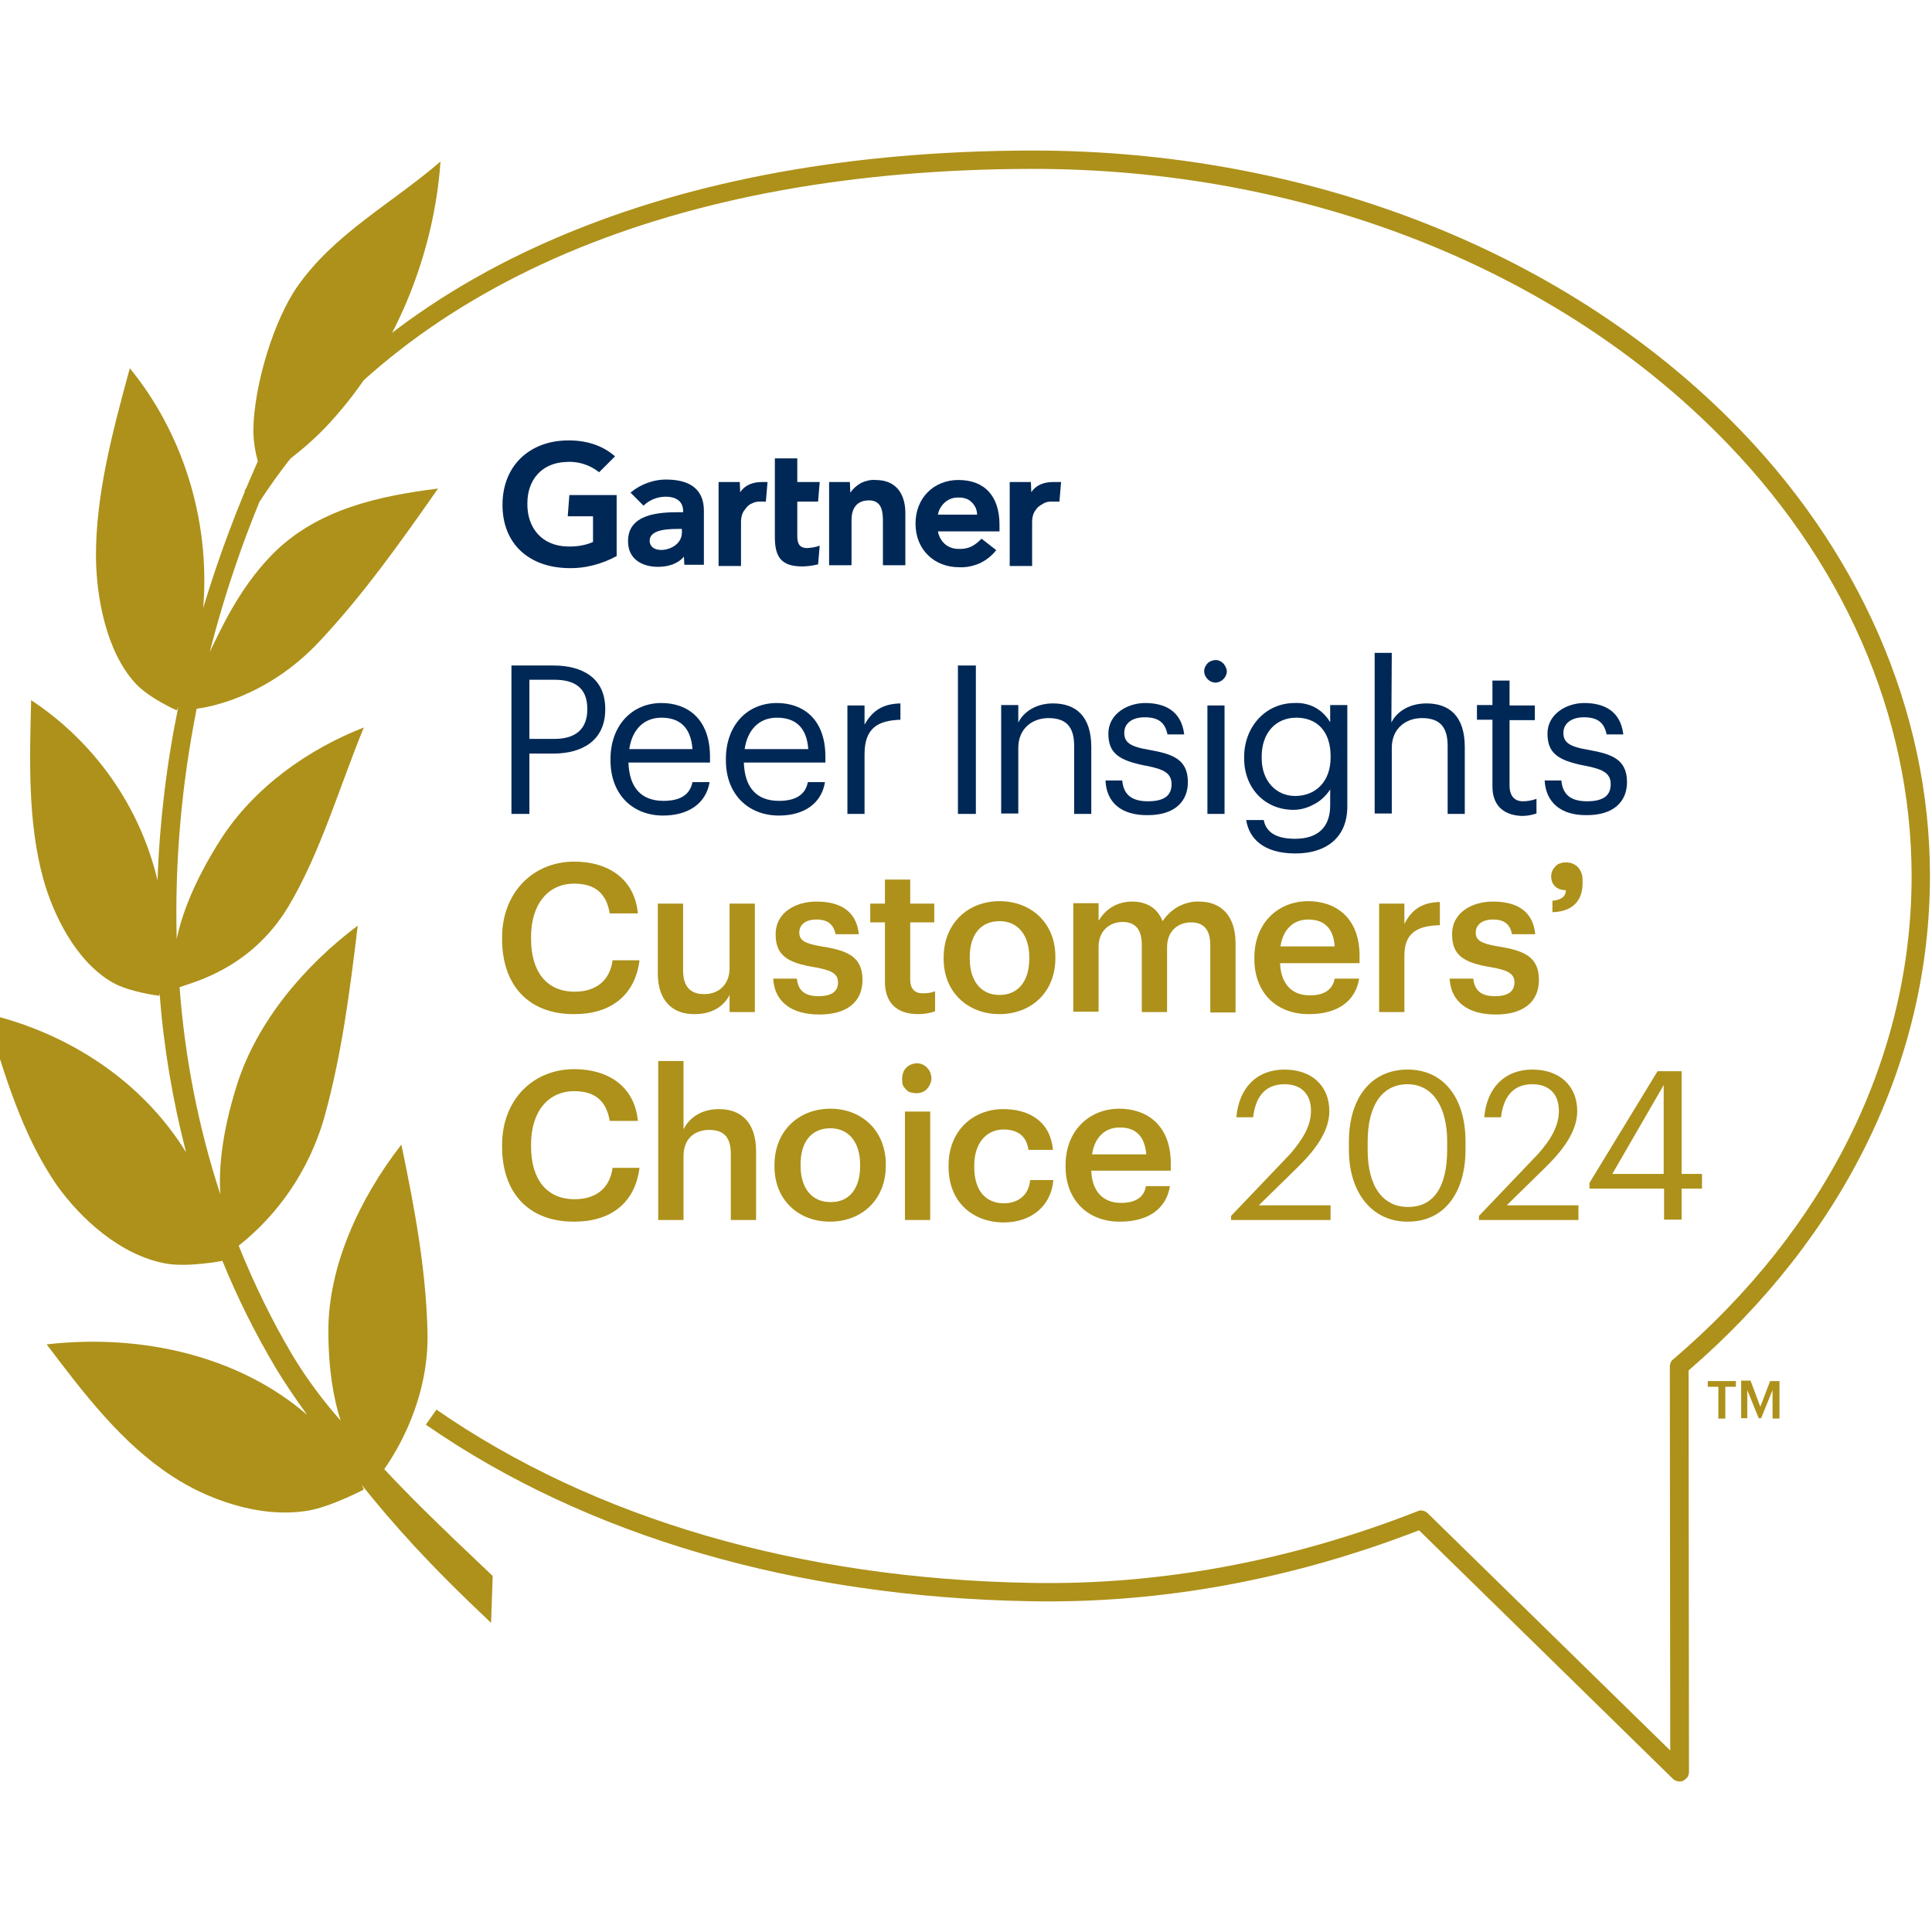 <?xml version="1.0" encoding="UTF-8"?>
<svg xmlns="http://www.w3.org/2000/svg" width="150" height="150" viewBox="0 0 150 150" fill="none">
  <g clip-path="url(#clip0_2204_24040)">
    <g clip-path="url(#clip1_2204_24040)">
      <path d="M38.252 122.358C33.631 117.989 31.731 116.09 29.832 114.064C30.813 112.671 33.346 108.587 33.188 103.332C33.061 98.362 32.143 93.582 31.162 88.865C27.869 93.107 25.495 98.331 25.495 103.301C25.495 106.371 25.907 108.619 26.445 110.297C25.084 108.746 23.849 107.099 22.773 105.327C21.127 102.573 19.734 99.692 18.531 96.716C21.696 94.215 24.007 90.765 25.147 86.871C26.54 81.901 27.173 76.868 27.774 71.866C23.596 75 19.892 79.4 18.372 84.307C17.201 88.042 16.98 90.796 17.106 92.728C15.397 87.504 14.352 82.123 13.941 76.646C14.827 76.298 19.449 75.285 22.393 70.378C24.894 66.2 26.413 60.913 28.249 56.481C23.944 58.159 19.702 61.135 17.106 65.218C15.017 68.51 14.099 71.075 13.719 72.911C13.561 66.896 14.099 60.913 15.27 55.025C16.061 54.93 20.683 54.202 24.799 49.802C28.218 46.161 31.13 42.046 34.011 37.931C29.484 38.5 24.609 39.513 21.127 43.059C18.531 45.718 17.138 48.884 16.283 50.625C17.518 45.813 19.132 41.128 21.158 36.601C22.614 35.62 23.976 34.512 25.21 33.245C30.592 27.611 33.694 19.855 34.2 12.542C30.37 15.835 26.002 18.114 23.121 22.198C21.285 24.793 19.734 29.827 19.67 33.34C19.67 34.195 19.797 35.018 20.019 35.81C18.372 39.513 16.948 43.312 15.777 47.206C16.346 40.242 14.099 33.499 10.079 28.592C8.749 33.467 7.419 38.437 7.451 43.281C7.483 46.351 8.242 50.593 10.522 53.062C11.566 54.202 13.719 55.152 13.719 55.152C13.719 55.152 13.782 55.057 13.846 54.867C12.928 59.33 12.389 63.825 12.231 68.352C10.87 62.622 7.356 57.621 2.418 54.36C2.291 59.109 2.164 63.92 3.367 68.257C4.127 71.011 5.9 74.652 8.717 76.266C10.015 77.026 12.358 77.311 12.358 77.311L12.389 77.121C12.706 81.3 13.402 85.415 14.447 89.467C11.06 83.959 5.33 80.192 -1.064 78.704C0.328 83.421 1.753 88.201 4.444 92.063C6.185 94.5 9.287 97.476 12.928 98.109C14.574 98.394 17.201 97.919 17.265 97.887C18.436 100.768 19.829 103.554 21.411 106.213C22.013 107.226 22.868 108.492 23.849 109.853C18.626 105.327 11.091 103.522 3.621 104.377C6.501 108.176 9.445 112.069 13.402 114.634C15.903 116.28 20.019 117.926 23.881 117.293C25.653 117.008 28.249 115.647 28.249 115.647C28.249 115.647 28.186 115.52 28.091 115.298C30.592 118.401 33.188 121.345 38.126 125.998L38.252 122.358Z" fill="#AD911A"></path>
      <path d="M46.99 55.025V55.088C46.99 57.526 45.154 58.507 42.97 58.507H41.102V63.192H39.709V51.669H42.97C45.185 51.669 46.99 52.619 46.99 55.025ZM45.597 55.088V55.025C45.597 53.41 44.616 52.777 43.065 52.777H41.102V57.367H43.065C44.711 57.367 45.597 56.576 45.597 55.088Z" fill="#002856"></path>
      <path d="M47.4 59.045V58.919C47.4 56.355 49.047 54.582 51.357 54.582C53.32 54.582 55.124 55.753 55.124 58.76V59.204H48.793C48.857 61.135 49.775 62.179 51.516 62.179C52.814 62.179 53.573 61.704 53.763 60.723H55.093C54.808 62.432 53.383 63.319 51.484 63.319C49.078 63.319 47.4 61.641 47.4 59.045ZM51.357 55.721C49.996 55.721 49.078 56.639 48.857 58.159H53.763C53.637 56.418 52.719 55.721 51.357 55.721Z" fill="#002856"></path>
      <path d="M56.359 59.045V58.919C56.359 56.355 57.974 54.582 60.316 54.582C62.279 54.582 64.084 55.753 64.084 58.76V59.204H57.752C57.816 61.135 58.734 62.179 60.475 62.179C61.773 62.179 62.532 61.704 62.722 60.723H64.052C63.767 62.432 62.374 63.319 60.475 63.319C58.069 63.319 56.359 61.641 56.359 59.045ZM60.316 55.721C58.955 55.721 58.037 56.639 57.816 58.159H62.754C62.627 56.418 61.709 55.721 60.316 55.721Z" fill="#002856"></path>
      <path d="M67.123 56.26C67.661 55.31 68.389 54.645 69.908 54.613V55.88C68.199 55.943 67.123 56.481 67.123 58.57V63.192H65.793V54.772H67.123V56.26Z" fill="#002856"></path>
      <path d="M75.766 63.192H74.373V51.669H75.766V63.192Z" fill="#002856"></path>
      <path d="M79.06 56.101C79.44 55.31 80.39 54.613 81.751 54.613C83.492 54.613 84.727 55.563 84.727 58.001V63.192H83.397V57.906C83.397 56.418 82.764 55.753 81.403 55.753C80.168 55.753 79.06 56.544 79.06 58.064V63.161H77.731V54.74H79.06V56.101Z" fill="#002856"></path>
      <path d="M85.832 60.596H87.13C87.225 61.609 87.763 62.211 89.124 62.211C90.391 62.211 90.96 61.768 90.96 60.881C90.96 59.995 90.296 59.71 88.998 59.457C86.813 59.045 86.054 58.444 86.054 56.956C86.054 55.405 87.573 54.582 88.903 54.582C90.422 54.582 91.72 55.183 91.942 57.019H90.644C90.454 56.101 89.947 55.69 88.871 55.69C87.89 55.69 87.288 56.165 87.288 56.893C87.288 57.621 87.7 57.969 89.251 58.222C90.992 58.539 92.227 58.919 92.227 60.723C92.227 62.243 91.182 63.287 89.124 63.287C87.067 63.319 85.895 62.306 85.832 60.596Z" fill="#002856"></path>
      <path d="M93.49 52.113C93.49 51.954 93.553 51.764 93.648 51.638C93.743 51.48 93.87 51.385 94.028 51.321C94.187 51.258 94.377 51.226 94.535 51.258C94.693 51.289 94.852 51.385 94.978 51.511C95.105 51.638 95.168 51.796 95.231 51.954C95.263 52.113 95.263 52.303 95.168 52.461C95.105 52.619 94.978 52.746 94.851 52.841C94.693 52.936 94.535 52.999 94.377 52.999C94.155 52.999 93.933 52.904 93.775 52.746C93.585 52.556 93.49 52.334 93.49 52.113ZM95.073 63.192H93.743V54.772H95.073V63.192Z" fill="#002856"></path>
      <path d="M96.754 63.667H98.115C98.305 64.648 99.128 65.123 100.553 65.123C102.199 65.123 103.275 64.332 103.275 62.527V61.293C102.959 61.768 102.547 62.179 102.041 62.432C101.534 62.717 100.996 62.876 100.426 62.876C98.21 62.876 96.596 61.198 96.596 58.887V58.76C96.596 56.481 98.21 54.582 100.521 54.582C101.059 54.55 101.629 54.677 102.104 54.93C102.579 55.183 102.99 55.595 103.275 56.07V54.74H104.605V62.622C104.605 65.06 102.927 66.263 100.584 66.263C98.084 66.263 96.976 65.092 96.754 63.667ZM103.307 58.824V58.697C103.307 56.798 102.262 55.721 100.648 55.721C99.002 55.721 97.957 56.956 97.957 58.729V58.855C97.957 60.691 99.128 61.799 100.553 61.799C102.136 61.799 103.307 60.691 103.307 58.824Z" fill="#002856"></path>
      <path d="M108.026 56.101C108.406 55.31 109.356 54.613 110.749 54.613C112.49 54.613 113.725 55.563 113.725 58.001V63.192H112.395V57.906C112.395 56.418 111.762 55.753 110.401 55.753C109.166 55.753 108.058 56.544 108.058 58.064V63.161H106.729V50.688H108.058L108.026 56.101Z" fill="#002856"></path>
      <path d="M115.873 61.071V55.88H114.67V54.74H115.873V52.841H117.202V54.772H119.165V55.911H117.202V60.976C117.202 61.799 117.582 62.211 118.247 62.211C118.595 62.211 118.944 62.148 119.292 62.021V63.161C118.912 63.287 118.532 63.35 118.152 63.35C116.601 63.287 115.873 62.401 115.873 61.071Z" fill="#002856"></path>
      <path d="M119.926 60.596H121.224C121.319 61.609 121.857 62.211 123.218 62.211C124.484 62.211 125.054 61.768 125.054 60.881C125.054 59.995 124.389 59.71 123.091 59.457C120.907 59.045 120.147 58.444 120.147 56.956C120.147 55.405 121.667 54.582 122.996 54.582C124.516 54.582 125.814 55.183 126.035 57.019H124.738C124.548 56.101 124.041 55.69 122.965 55.69C122.015 55.69 121.382 56.165 121.382 56.893C121.382 57.621 121.793 57.969 123.345 58.222C125.086 58.539 126.32 58.919 126.32 60.723C126.32 62.243 125.276 63.287 123.218 63.287C121.192 63.319 120.021 62.306 119.926 60.596Z" fill="#002856"></path>
      <path d="M38.982 72.911V72.784C38.982 69.334 41.357 66.896 44.586 66.896C47.213 66.896 49.271 68.226 49.524 70.916H47.34C47.086 69.397 46.232 68.605 44.586 68.605C42.56 68.605 41.23 70.188 41.23 72.752V72.879C41.23 75.475 42.465 76.994 44.617 76.994C46.2 76.994 47.34 76.203 47.561 74.557H49.651C49.302 77.343 47.34 78.735 44.617 78.735C41.008 78.767 38.982 76.456 38.982 72.911Z" fill="#AD911A"></path>
      <path d="M51.072 75.57V70.157H53.035V75.317C53.035 76.583 53.573 77.184 54.681 77.184C55.726 77.184 56.644 76.519 56.644 75.158V70.157H58.606V78.577H56.644V77.248C56.232 78.071 55.346 78.735 53.953 78.735C52.339 78.767 51.072 77.817 51.072 75.57Z" fill="#AD911A"></path>
      <path d="M60.031 75.981H61.867C61.962 76.836 62.406 77.343 63.545 77.343C64.59 77.343 65.065 76.963 65.065 76.266C65.065 75.57 64.495 75.317 63.26 75.095C61.044 74.747 60.221 74.114 60.221 72.531C60.221 70.821 61.804 69.998 63.387 69.998C65.096 69.998 66.489 70.631 66.679 72.531H64.875C64.716 71.771 64.273 71.391 63.387 71.391C62.532 71.391 62.057 71.803 62.057 72.404C62.057 73.006 62.469 73.259 63.798 73.481C65.793 73.797 66.964 74.272 66.964 76.076C66.964 77.786 65.761 78.767 63.608 78.767C61.424 78.767 60.126 77.754 60.031 75.981Z" fill="#AD911A"></path>
      <path d="M68.706 76.235V71.613H67.566V70.157H68.706V68.289H70.669V70.157H72.536V71.613H70.669V76.045C70.669 76.773 71.017 77.121 71.65 77.121C71.967 77.121 72.283 77.089 72.6 76.963V78.514C72.188 78.672 71.713 78.735 71.27 78.735C69.592 78.735 68.706 77.817 68.706 76.235Z" fill="#AD911A"></path>
      <path d="M73.266 74.462V74.335C73.266 71.708 75.133 69.967 77.603 69.967C80.072 69.967 81.939 71.676 81.939 74.272V74.398C81.939 77.026 80.072 78.735 77.603 78.735C75.133 78.735 73.266 77.026 73.266 74.462ZM79.913 74.43V74.335C79.913 72.594 79.027 71.518 77.603 71.518C76.146 71.518 75.292 72.562 75.292 74.304V74.43C75.292 76.14 76.146 77.248 77.603 77.248C79.059 77.248 79.913 76.171 79.913 74.43Z" fill="#AD911A"></path>
      <path d="M85.324 71.454C85.578 71.011 85.957 70.631 86.401 70.378C86.844 70.125 87.382 69.998 87.889 69.998C88.996 69.998 89.851 70.473 90.263 71.518C90.579 71.043 90.991 70.663 91.497 70.378C92.004 70.125 92.542 69.967 93.112 69.998C94.663 69.998 95.929 70.948 95.929 73.259V78.609H93.967V73.385C93.967 72.151 93.428 71.613 92.479 71.613C91.497 71.613 90.611 72.246 90.611 73.544V78.577H88.648V73.354C88.648 72.119 88.11 71.581 87.16 71.581C86.211 71.581 85.293 72.214 85.293 73.512V78.546H83.33V70.125H85.293V71.454H85.324Z" fill="#AD911A"></path>
      <path d="M97.389 74.462V74.335C97.389 71.708 99.193 69.967 101.567 69.967C103.657 69.967 105.556 71.201 105.556 74.209V74.778H99.383C99.446 76.361 100.269 77.279 101.694 77.279C102.865 77.279 103.467 76.804 103.625 75.981H105.524C105.239 77.754 103.815 78.735 101.662 78.735C99.161 78.767 97.389 77.121 97.389 74.462ZM101.567 71.391C100.396 71.391 99.605 72.183 99.415 73.481H103.625C103.53 72.056 102.802 71.391 101.567 71.391Z" fill="#AD911A"></path>
      <path d="M109.037 71.739C109.575 70.663 110.366 70.062 111.791 70.03V71.834C110.082 71.866 109.037 72.404 109.037 74.177V78.577H107.074V70.157H109.037V71.739Z" fill="#AD911A"></path>
      <path d="M112.549 75.981H114.385C114.48 76.836 114.923 77.343 116.063 77.343C117.107 77.343 117.582 76.963 117.582 76.266C117.582 75.57 117.012 75.317 115.778 75.095C113.562 74.747 112.739 74.114 112.739 72.531C112.739 70.821 114.322 69.998 115.904 69.998C117.645 69.998 119.007 70.631 119.197 72.531H117.392C117.234 71.771 116.822 71.391 115.904 71.391C115.081 71.391 114.575 71.803 114.575 72.404C114.575 73.006 114.986 73.259 116.316 73.481C118.31 73.797 119.482 74.272 119.482 76.076C119.482 77.786 118.279 78.767 116.126 78.767C113.942 78.767 112.644 77.754 112.549 75.981Z" fill="#AD911A"></path>
      <path d="M121.573 69.112C120.877 69.112 120.434 68.7 120.434 68.036C120.434 67.877 120.465 67.751 120.529 67.592C120.592 67.466 120.687 67.339 120.782 67.244C120.877 67.149 121.003 67.054 121.162 67.023C121.288 66.959 121.447 66.959 121.605 66.959C122.333 66.959 122.871 67.498 122.871 68.32V68.574C122.871 70.03 121.985 70.79 120.529 70.821V69.935C121.225 69.872 121.573 69.587 121.573 69.112Z" fill="#AD911A"></path>
      <path d="M38.982 89.024V88.897C38.982 85.415 41.357 83.009 44.586 83.009C47.213 83.009 49.271 84.339 49.524 87.029H47.34C47.086 85.51 46.232 84.718 44.586 84.718C42.56 84.718 41.23 86.301 41.23 88.865V88.992C41.23 91.588 42.465 93.107 44.617 93.107C46.2 93.107 47.34 92.316 47.561 90.67H49.651C49.302 93.456 47.34 94.848 44.617 94.848C41.008 94.88 38.982 92.569 38.982 89.024Z" fill="#AD911A"></path>
      <path d="M53.1 87.631C53.511 86.808 54.429 86.111 55.822 86.111C57.5 86.111 58.703 87.093 58.703 89.404V94.722H56.74V89.594C56.74 88.327 56.234 87.726 55.062 87.726C53.955 87.726 53.068 88.391 53.068 89.752V94.722H51.105V82.376H53.068V87.631H53.1Z" fill="#AD911A"></path>
      <path d="M60.131 90.575V90.448C60.131 87.821 61.999 86.08 64.468 86.08C66.937 86.08 68.773 87.821 68.773 90.385V90.511C68.773 93.139 66.905 94.848 64.436 94.848C61.967 94.848 60.131 93.139 60.131 90.575ZM66.779 90.543V90.416C66.779 88.675 65.892 87.599 64.468 87.599C63.012 87.599 62.157 88.644 62.157 90.385V90.511C62.157 92.221 63.012 93.329 64.468 93.329C65.924 93.361 66.779 92.284 66.779 90.543Z" fill="#AD911A"></path>
      <path d="M70.037 83.769C70.037 83.547 70.1 83.294 70.195 83.104C70.322 82.914 70.48 82.756 70.702 82.661C70.924 82.566 71.145 82.534 71.367 82.566C71.588 82.597 71.81 82.724 71.968 82.882C72.126 83.041 72.253 83.262 72.285 83.484C72.348 83.705 72.316 83.959 72.221 84.149C72.126 84.37 72 84.56 71.81 84.687C71.62 84.813 71.398 84.877 71.145 84.877C70.987 84.877 70.86 84.845 70.702 84.813C70.544 84.782 70.449 84.687 70.322 84.56C70.227 84.465 70.132 84.338 70.069 84.18C70.069 84.085 70.037 83.927 70.037 83.769ZM72.221 94.722H70.259V86.301H72.221V94.722Z" fill="#AD911A"></path>
      <path d="M73.647 90.606V90.48C73.647 87.789 75.546 86.111 77.888 86.111C79.756 86.111 81.529 86.934 81.751 89.277H79.851C79.693 88.137 78.933 87.694 77.92 87.694C76.591 87.694 75.641 88.739 75.641 90.48V90.606C75.641 92.443 76.527 93.424 77.952 93.424C78.996 93.424 79.883 92.822 79.978 91.62H81.782C81.624 93.55 80.168 94.912 77.888 94.912C75.483 94.88 73.647 93.297 73.647 90.606Z" fill="#AD911A"></path>
      <path d="M82.731 90.575V90.448C82.731 87.821 84.535 86.08 86.909 86.08C88.998 86.08 90.898 87.314 90.898 90.322V90.891H84.725C84.788 92.474 85.611 93.392 87.036 93.392C88.207 93.392 88.84 92.917 88.967 92.094H90.835C90.549 93.867 89.125 94.848 86.972 94.848C84.535 94.88 82.731 93.234 82.731 90.575ZM86.941 87.536C85.769 87.536 84.978 88.327 84.788 89.625H88.998C88.872 88.169 88.144 87.536 86.941 87.536Z" fill="#AD911A"></path>
      <path d="M82.381 37.424L82.255 38.944H81.621C81.432 38.944 81.21 38.975 81.052 39.07C80.893 39.165 80.704 39.26 80.545 39.418C80.419 39.577 80.292 39.735 80.229 39.925C80.165 40.115 80.134 40.305 80.134 40.526V43.945H78.393V37.424H80.039L80.07 38.215C80.419 37.677 81.02 37.424 81.78 37.424H82.381Z" fill="#002856"></path>
      <path d="M70.291 43.882H68.55V40.463C68.55 39.767 68.486 38.849 67.473 38.849C66.46 38.849 66.112 39.545 66.112 40.368V43.882H64.371V37.424H65.986L66.017 38.247C66.239 37.931 66.524 37.677 66.872 37.487C67.22 37.329 67.6 37.234 67.98 37.266C69.721 37.266 70.291 38.532 70.291 39.83V43.882Z" fill="#002856"></path>
      <path d="M63.642 42.362L63.516 43.819C63.104 43.914 62.693 43.977 62.281 43.977C60.635 43.977 60.16 43.217 60.16 41.698V35.588H61.901V37.424H63.642L63.516 38.944H61.901V41.603C61.901 42.204 62.059 42.552 62.693 42.552C63.009 42.521 63.326 42.489 63.642 42.362Z" fill="#002856"></path>
      <path d="M59.59 37.424L59.463 38.944H58.988C58.798 38.944 58.577 38.975 58.419 39.07C58.228 39.133 58.07 39.26 57.944 39.418C57.817 39.577 57.69 39.735 57.627 39.925C57.564 40.115 57.532 40.305 57.532 40.526V43.945H55.791V37.424H57.437L57.469 38.215C57.817 37.677 58.419 37.424 59.178 37.424H59.59Z" fill="#002856"></path>
      <path d="M47.909 43.154C46.706 43.819 45.345 44.167 43.984 44.104C41.071 44.009 39.014 42.236 39.014 39.197C39.014 36.158 41.103 34.258 43.984 34.195C45.44 34.163 46.738 34.543 47.751 35.43L46.516 36.664C45.756 36.063 44.807 35.778 43.857 35.873C42.053 35.968 40.945 37.266 40.945 39.07C40.913 41.033 42.116 42.362 43.984 42.426C44.68 42.457 45.408 42.362 46.041 42.078V40.083H44.079L44.205 38.437H47.877V43.154H47.909Z" fill="#002856"></path>
      <path d="M75.86 39.925C75.86 39.735 75.797 39.545 75.734 39.387C75.639 39.228 75.544 39.07 75.385 38.944C75.259 38.817 75.069 38.722 74.91 38.69C74.721 38.627 74.531 38.627 74.372 38.627C73.993 38.627 73.644 38.754 73.359 39.007C73.074 39.26 72.885 39.577 72.821 39.957H75.86V39.925ZM77.601 41.255H72.821C72.885 41.634 73.074 41.983 73.359 42.236C73.644 42.489 74.024 42.616 74.404 42.616C75.195 42.647 75.639 42.394 76.208 41.824L77.348 42.711C77 43.154 76.557 43.502 76.082 43.724C75.575 43.945 75.037 44.072 74.467 44.04C72.536 44.04 71.08 42.679 71.08 40.653C71.08 38.627 72.536 37.266 74.404 37.266C76.462 37.266 77.601 38.532 77.601 40.748V41.255Z" fill="#002856"></path>
      <path d="M52.972 41.065H52.719C51.896 41.065 50.44 41.096 50.44 41.983C50.44 43.185 52.941 42.806 52.941 41.349V41.065H52.972ZM54.65 39.64V43.85H53.131L53.099 43.217C52.624 43.787 51.864 44.009 51.073 44.009C49.902 44.009 48.762 43.439 48.762 42.046C48.73 39.893 51.168 39.767 52.719 39.767H53.036V39.672C53.036 38.975 52.561 38.564 51.674 38.564C51.041 38.564 50.408 38.817 49.965 39.26L48.952 38.247C49.743 37.582 50.788 37.203 51.833 37.234C53.795 37.266 54.65 38.184 54.65 39.64Z" fill="#002856"></path>
      <path d="M130.404 138.312C130.214 138.312 130.056 138.249 129.898 138.122L110.176 118.812C100.268 122.643 90.138 124.51 80.008 124.32C61.774 124.004 45.534 119.255 33.062 110.613L33.885 109.442C46.136 117.926 62.09 122.579 80.039 122.896C90.106 123.086 100.236 121.186 110.081 117.324C110.208 117.261 110.334 117.261 110.493 117.293C110.619 117.324 110.746 117.388 110.841 117.483L129.676 135.906L129.645 106.086C129.645 105.991 129.676 105.896 129.708 105.801C129.74 105.706 129.803 105.612 129.898 105.548C141.832 95.355 148.417 82.028 148.417 68.036C148.417 55.531 143.067 43.344 133.317 33.625C120.274 20.583 100.932 13.112 80.198 13.112H80.039C66.301 13.144 54.208 15.328 44.046 19.633C33.695 24.034 25.654 30.523 20.177 38.912L18.975 38.12C24.609 29.51 32.872 22.831 43.508 18.335C53.828 13.967 66.111 11.719 80.039 11.688H80.198C101.281 11.688 121.002 19.285 134.33 32.581C144.333 42.552 149.841 55.151 149.841 68.004C149.841 82.313 143.193 95.956 131.101 106.403L131.132 137.584C131.132 137.679 131.101 137.774 131.069 137.869C131.038 137.964 130.974 138.027 130.911 138.091C130.848 138.154 130.753 138.217 130.689 138.249C130.594 138.312 130.499 138.312 130.404 138.312Z" fill="#AD911A"></path>
      <path d="M132.622 107.226H134.774V107.669H133.951V110.138H133.413V107.669H132.59V107.226H132.622Z" fill="#AD911A"></path>
      <path d="M136.671 109.22L137.431 107.226H138.159V110.138H137.621V107.922L136.735 110.107H136.545L135.658 107.922V110.107H135.184V107.194H135.912L136.671 109.22Z" fill="#AD911A"></path>
      <path d="M101.785 86.238C101.785 84.94 101.025 84.18 99.727 84.18C98.397 84.18 97.511 84.94 97.29 86.744H95.992C96.181 84.497 97.543 83.041 99.727 83.041C101.848 83.041 103.209 84.307 103.209 86.27C103.209 87.694 102.291 89.087 100.898 90.48L97.733 93.582H103.304V94.722H95.58V94.405L100.17 89.594C101.152 88.454 101.785 87.409 101.785 86.238Z" fill="#AD911A"></path>
      <path d="M104.729 89.277V88.644C104.729 85.225 106.47 83.041 109.287 83.041C112.136 83.041 113.782 85.32 113.782 88.612V89.245C113.782 92.601 112.136 94.848 109.319 94.848C106.565 94.88 104.729 92.632 104.729 89.277ZM112.358 89.245V88.612C112.358 85.921 111.218 84.18 109.287 84.18C107.324 84.18 106.185 85.795 106.185 88.644V89.277C106.185 92.189 107.419 93.709 109.319 93.709C111.313 93.709 112.358 92.158 112.358 89.245Z" fill="#AD911A"></path>
      <path d="M121.031 86.238C121.031 84.94 120.271 84.18 118.973 84.18C117.644 84.18 116.757 84.94 116.536 86.744H115.238C115.428 84.497 116.789 83.041 118.973 83.041C121.094 83.041 122.455 84.307 122.455 86.27C122.455 87.694 121.537 89.087 120.144 90.48L116.979 93.582H122.55V94.722H114.826V94.405L119.416 89.594C120.429 88.454 121.031 87.409 121.031 86.238Z" fill="#AD911A"></path>
      <path d="M123.406 91.841L128.693 83.167H130.561V91.145H132.143V92.284H130.561V94.69H129.199V92.284H123.406V91.841ZM125.179 91.145H129.168V84.244L125.179 91.145Z" fill="#AD911A"></path>
    </g>
  </g>
  <defs>
    <clipPath id="clip0_2204_24040">
      <rect width="150" height="150" fill="white"></rect>
    </clipPath>
    <clipPath id="clip1_2204_24040">
      <rect width="151" height="126.625" fill="white" transform="translate(-1 11.688)"></rect>
    </clipPath>
  </defs>
</svg>
